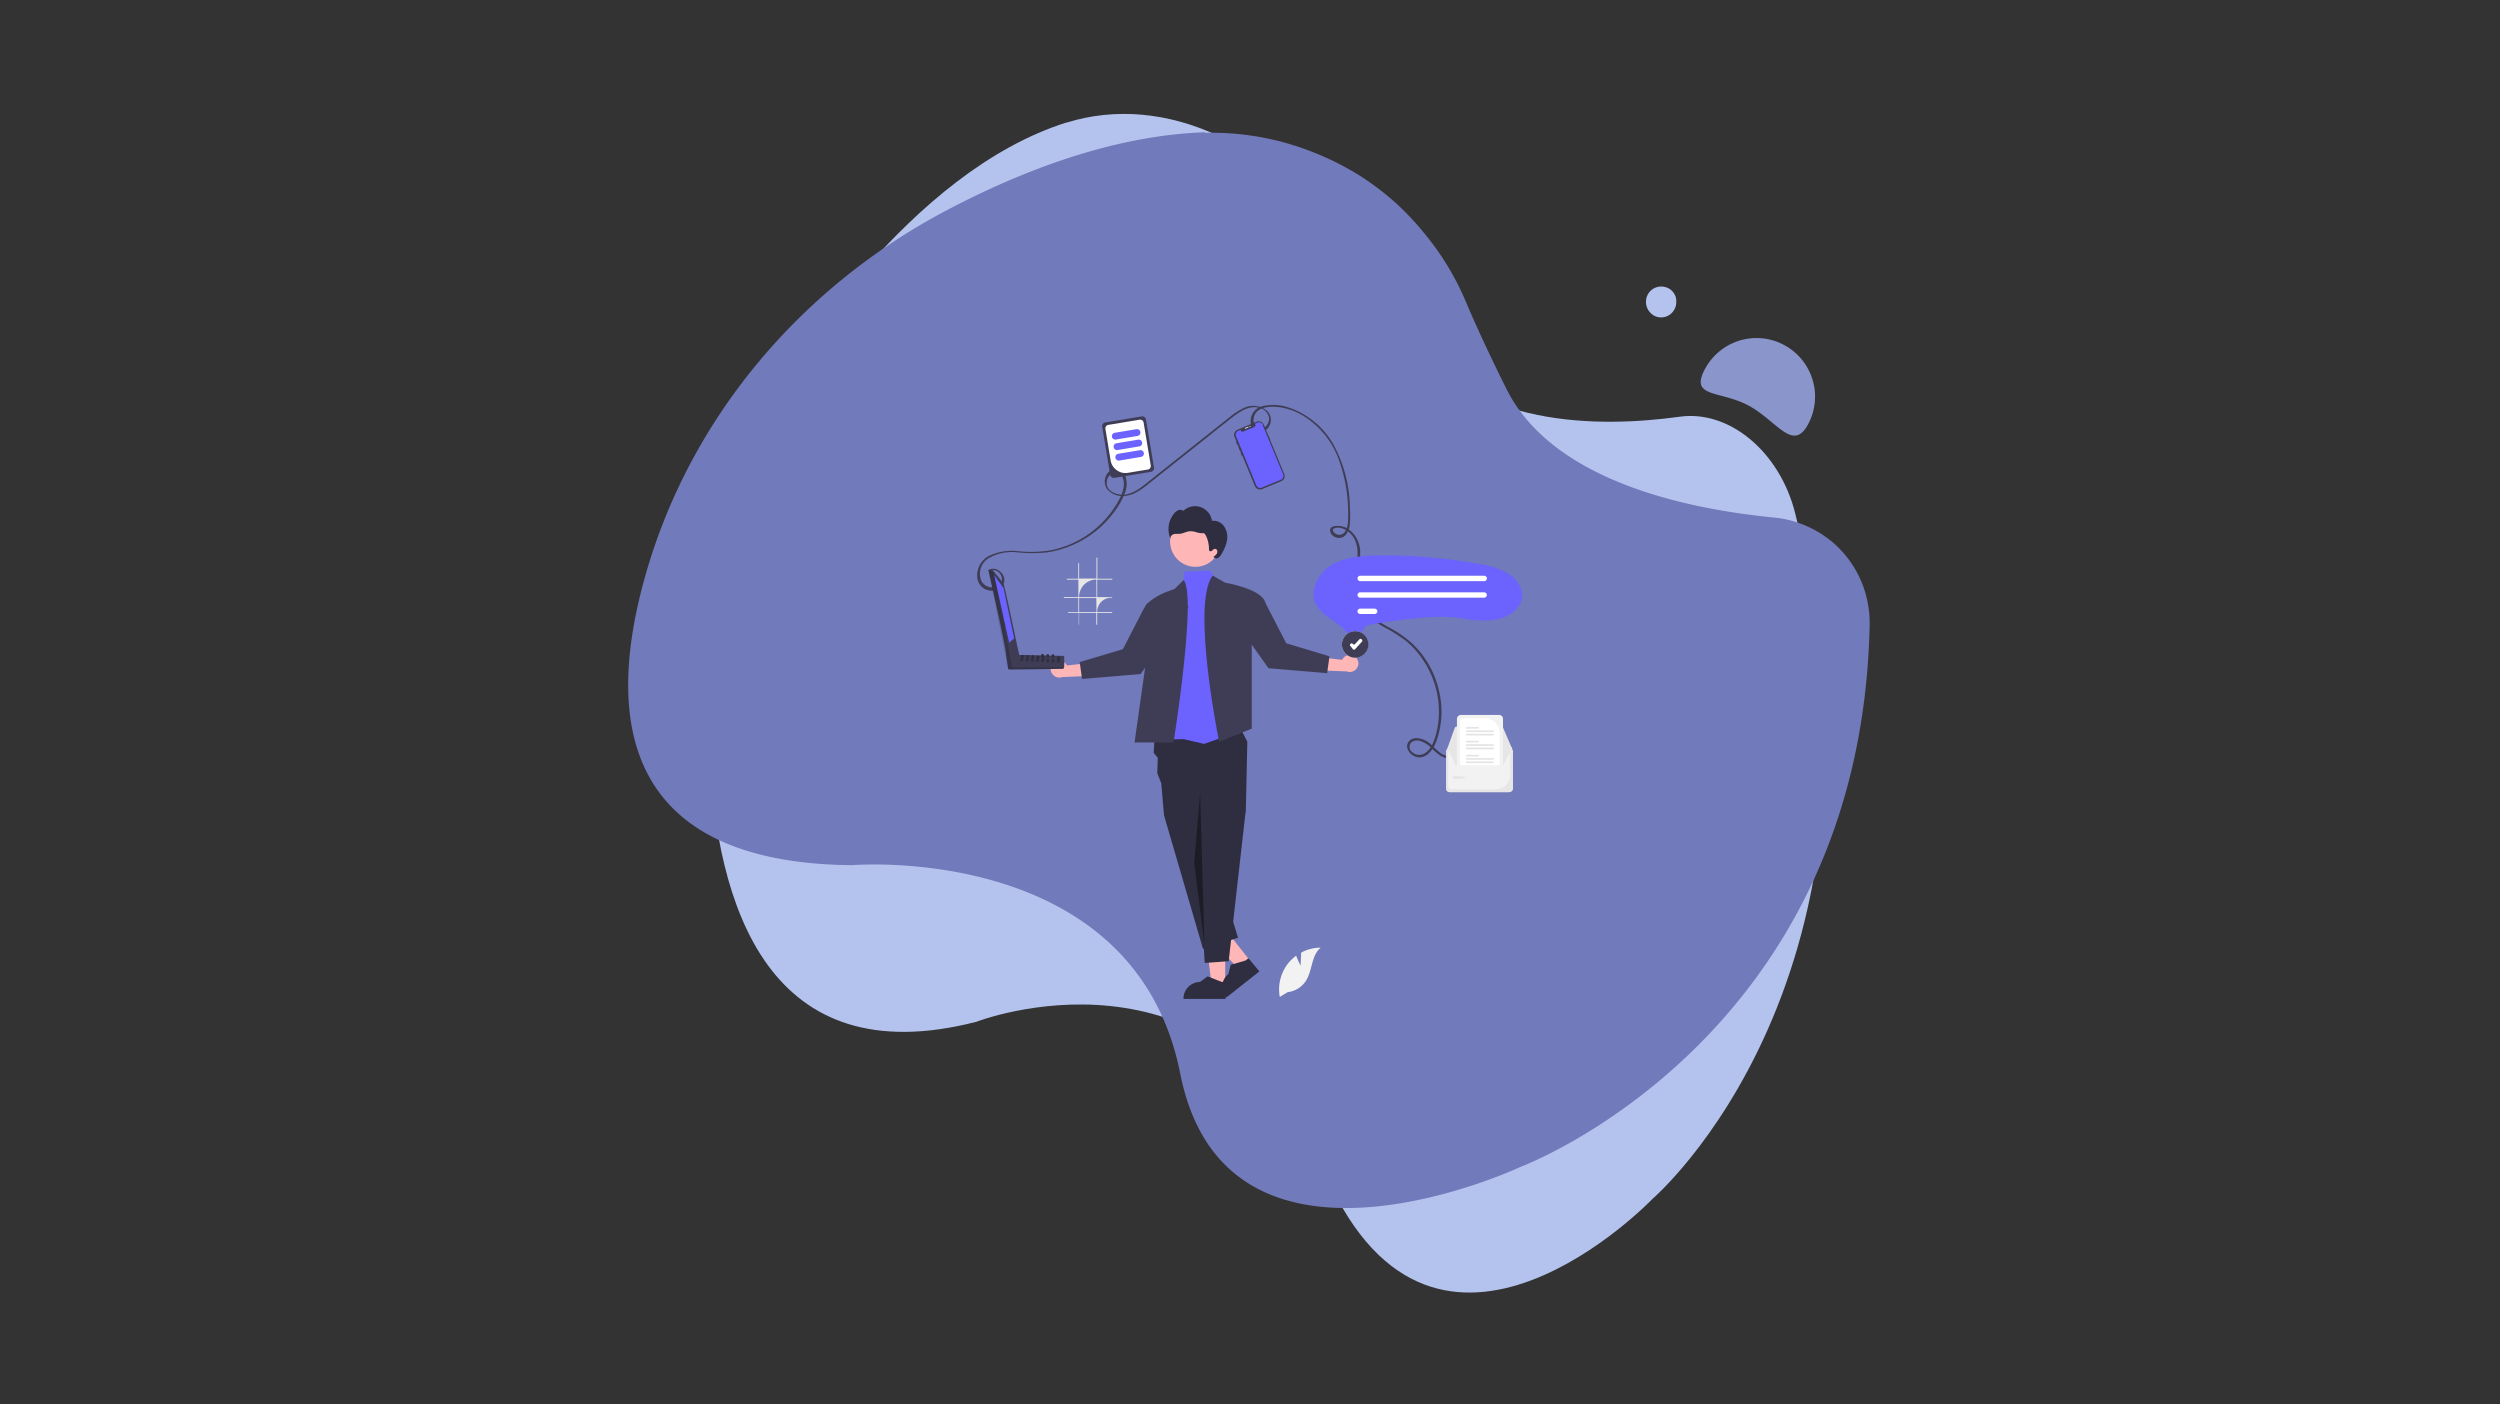 <svg xmlns="http://www.w3.org/2000/svg" xmlns:xlink="http://www.w3.org/1999/xlink" id="Livello_1" data-name="Livello 1" viewBox="0 0 443.81 249.33"><rect x="0" y="0" width="443.81" height="249.33" fill="#333333" stroke="none"/><defs><style>.cls-1{fill:none;}.cls-2{clip-path:url(#clip-path);}.cls-3{clip-path:url(#clip-path-2);}.cls-4{fill:#b4c3ee;}.cls-5{clip-path:url(#clip-path-3);}.cls-6{fill:#717aba;}.cls-7{fill:#8a96cb;}.cls-8{clip-path:url(#clip-path-4);}.cls-9{fill:#3f3d56;}.cls-10{fill:#f2f2f2;}.cls-11{fill:#e6e6e6;}.cls-12{fill:#fff;}.cls-13{fill:#e4e4e4;}.cls-14{fill:#ffb6b6;}.cls-15{fill:#2f2e41;}.cls-16{fill:#6c63ff;}.cls-17{fill-opacity:0.4;}.cls-18{clip-path:url(#clip-path-5);}.cls-19{fill-opacity:0.17;}</style><clipPath id="clip-path" transform="translate(-0.43 0)"><rect class="cls-1" x="0.43" width="443.81" height="249.33"></rect></clipPath><clipPath id="clip-path-2" transform="translate(-0.43 0)"><rect class="cls-1" x="125.33" y="20.1" width="200" height="209.44"></rect></clipPath><clipPath id="clip-path-3" transform="translate(-0.43 0)"><rect class="cls-1" x="111.93" y="22.67" width="220.41" height="192"></rect></clipPath><clipPath id="clip-path-4" transform="translate(-0.43 0)"><rect class="cls-1" x="173.91" y="71.74" width="84.76" height="62.93"></rect></clipPath><clipPath id="clip-path-5" transform="translate(-0.43 0)"><rect class="cls-1" x="233.33" y="97.33" width="37.31" height="17.33"></rect></clipPath></defs><title>Come ottimizzare i processi aziendali con il Workflow</title><g class="cls-2"><path class="cls-1" d="M.43,0H444.24V249.33H.43Z" transform="translate(-0.43 0)"></path><path class="cls-1" d="M.43,0H444.24V249.33H.43Z" transform="translate(-0.43 0)"></path></g><g class="cls-3"><path class="cls-4" d="M189.77,21.74c-13.85,4.37-26.15,15-35.88,26.13C135.43,69,125,99.24,126.31,132.3c1.12,29.2,10.84,58.48,47.43,49.1,0,0,42.61-16.62,62.16,27.39s57.87,4.06,57.87,4.06,46.09-39.48,25.34-121.76c-2.75-10.93-11.72-18.35-20.5-17.11-14.54,2-36.54,1.9-48.41-14.19-4.67-6.32-8.09-11.26-10.61-15.09-12.43-19-32.3-28.42-49.86-22.92Z" transform="translate(-0.43 0)"></path></g><g class="cls-5"><path class="cls-6" d="M214.36,23.48c-16,.53-32.17,6.65-45.7,13.76-25.72,13.5-45.46,36.48-53.54,64.5C108,126.45,110,153.17,151.6,153.59c0,0,50.17-4.25,58.35,37s60.55,16.5,60.55,16.5,60.38-22.62,61.84-96.26a18.61,18.61,0,0,0-.28-3.49,19,19,0,0,0-.91-3.38,19.84,19.84,0,0,0-1.52-3.15,18.31,18.31,0,0,0-2.08-2.8A17.49,17.49,0,0,0,325,95.65,18.79,18.79,0,0,0,322,93.79a19.21,19.21,0,0,0-3.25-1.27,18.06,18.06,0,0,0-3.43-.65C299.29,90.3,275.9,85.19,267.84,69c-3.18-6.39-5.4-11.25-7-15a49.2,49.2,0,0,0-3.32-6.61,48.71,48.71,0,0,0-4.26-6A49.47,49.47,0,0,0,248.18,36a50.31,50.31,0,0,0-5.86-4.5A49.53,49.53,0,0,0,235.86,28a50.35,50.35,0,0,0-6.92-2.55,48.06,48.06,0,0,0-7.23-1.49,48.93,48.93,0,0,0-7.36-.38Z" transform="translate(-0.43 0)"></path></g><path class="cls-7" d="M303.08,65.55a10.77,10.77,0,0,1,1.13-1.71,11,11,0,0,1,1.44-1.45,11.37,11.37,0,0,1,1.69-1.14,11.6,11.6,0,0,1,1.89-.79,11.25,11.25,0,0,1,2-.4,9.93,9.93,0,0,1,2,0,9.69,9.69,0,0,1,2,.39,10.44,10.44,0,0,1,1.89.78,10.25,10.25,0,0,1,1.7,1.13,10.22,10.22,0,0,1,2.59,3.15,9.43,9.43,0,0,1,.78,1.88,10,10,0,0,1,.41,2,10.8,10.8,0,0,1,0,2,11.51,11.51,0,0,1-.39,2,11.07,11.07,0,0,1-.78,1.89c-2.69,5.1-5.55-.58-10.6-3.29S300.36,70.67,303.08,65.55Z" transform="translate(-0.43 0)"></path><path class="cls-4" d="M298,53.6a2.43,2.43,0,0,1-.2,1.07,2.7,2.7,0,0,1-1.45,1.47,2.66,2.66,0,0,1-2.07,0,2.81,2.81,0,0,1-1.45-3.6,2.86,2.86,0,0,1,.58-.88,2.65,2.65,0,0,1,.87-.58,2.75,2.75,0,0,1,1.06-.21,2.8,2.8,0,0,1,1.07.21,2.61,2.61,0,0,1,.86.58,2.86,2.86,0,0,1,.58.88A2.42,2.42,0,0,1,298,53.6Z" transform="translate(-0.43 0)"></path><g class="cls-8"><path class="cls-9" d="M176.14,101.42c1.21-.83,2.77,1,1.92,2.13a2.08,2.08,0,0,1-3.37-.35A3.23,3.23,0,0,1,176,99.06a8.3,8.3,0,0,1,5.09-1,26,26,0,0,0,5.22,0,17.5,17.5,0,0,0,4.31-1.21,17.87,17.87,0,0,0,7.22-5.47,14.35,14.35,0,0,0,2.24-3.76,4.29,4.29,0,0,0,0-3.44,1.63,1.63,0,0,0-.5-.58,1.6,1.6,0,0,0-.7-.32,1.82,1.82,0,0,0-.77,0,1.88,1.88,0,0,0-.69.35,2.39,2.39,0,0,0-.47,3.16A3.58,3.58,0,0,0,200.42,88c1.73-.26,3.12-1.48,4.43-2.52l9.76-7.75c1.61-1.28,3.21-2.58,4.84-3.83,1.32-1,2.94-2,4.66-1.46A2.26,2.26,0,0,1,225.69,74a1.87,1.87,0,0,1-.09,1,1.84,1.84,0,0,1-.6.83,1.17,1.17,0,0,1-.91.27,1.06,1.06,0,0,1-.45-.16,1,1,0,0,1-.35-.33,2,2,0,0,1-.19-1.8c.56-1.53,2.61-1.69,4-1.57a11.17,11.17,0,0,1,4.58,1.51,15.22,15.22,0,0,1,6.29,7.5,27.61,27.61,0,0,1,1.77,10.84,4.07,4.07,0,0,1-.49,2.22,1.22,1.22,0,0,1-1.77.4c-.21-.14-.48-.41-.42-.69s.77-.36,1-.34a3.22,3.22,0,0,1,2.06,1c1.32,1.25,1.42,3.16,1.25,4.86-.19,1.87-.72,3.72-.51,5.61.35,3.1,2.89,4.82,5.39,6.24a27.9,27.9,0,0,1,3.73,2.36,15,15,0,0,1,3,3.31,16.35,16.35,0,0,1,2.86,8.29,15.28,15.28,0,0,1-.35,4.42c-.33,1.42-.85,3.21-2.21,4a1.89,1.89,0,0,1-1.07.23,1.86,1.86,0,0,1-1-.42,1.17,1.17,0,0,1-.25-1.78,1.78,1.78,0,0,1,1.8-.18,4.55,4.55,0,0,1,1.73,1.14c1,.94,2.12,2.1,3.6,1.8.27-.06.16-.48-.12-.42-1.79.36-2.87-1.72-4.19-2.52-.95-.58-2.59-1-3.33.12s.49,2.54,1.69,2.7c1.57.2,2.65-1.33,3.18-2.6a15.4,15.4,0,0,0,.51-9.42,16.45,16.45,0,0,0-4.65-8.14,19.26,19.26,0,0,0-3.86-2.73,21.9,21.9,0,0,1-4-2.65,6.07,6.07,0,0,1-2.05-4.67c0-2,.66-4,.62-6a5,5,0,0,0-2.08-4.29,3.25,3.25,0,0,0-2.05-.57,1.87,1.87,0,0,0-1,.26.76.76,0,0,0-.19.72,1.5,1.5,0,0,0,1.09,1.07,1.58,1.58,0,0,0,1.7-.5,3.52,3.52,0,0,0,.71-2,21.44,21.44,0,0,0,0-2.89,24,24,0,0,0-3-11.25,14.41,14.41,0,0,0-7.6-6.34,8.5,8.5,0,0,0-4.86-.35,2.71,2.71,0,0,0-2.14,3,1.69,1.69,0,0,0,2.6,1.31,2.17,2.17,0,0,0,.65-.7,2.34,2.34,0,0,0,.31-.92,2.27,2.27,0,0,0-.6-1.77,3.8,3.8,0,0,0-4.23-.56,10.69,10.69,0,0,0-2.25,1.42l-2.66,2.11-10.67,8.47c-.84.67-1.67,1.36-2.54,2a6.79,6.79,0,0,1-2.71,1.32c-1.41.27-3.63-.43-3.46-2.21a1.91,1.91,0,0,1,1.22-1.66,1.38,1.38,0,0,1,1.6.87c.56,1.38-.1,3-.76,4.18a17.73,17.73,0,0,1-12,8.74,21.66,21.66,0,0,1-5.63.18,9.44,9.44,0,0,0-5.42.86,3.89,3.89,0,0,0-2,3.81,2.56,2.56,0,0,0,2.73,2.32c1.2-.1,2.4-1.12,2-2.42-.36-1.08-1.72-1.93-2.76-1.22C175.69,101.2,175.91,101.58,176.14,101.42Z" transform="translate(-0.43 0)"></path></g><path class="cls-10" d="M268.32,132.82H257.79a.59.59,0,0,0-.44.18.57.57,0,0,0-.18.44V140a.57.57,0,0,0,.18.44.59.59,0,0,0,.44.18h10.53a.64.64,0,0,0,.45-.18A.6.6,0,0,0,269,140v-6.56a.6.6,0,0,0-.18-.44A.64.64,0,0,0,268.32,132.82Z" transform="translate(-0.43 0)"></path><path class="cls-11" d="M268.32,132.82H257.79a.59.59,0,0,0-.44.18.57.57,0,0,0-.18.44V140a.57.57,0,0,0,.18.44.59.59,0,0,0,.44.18h10.53a.64.64,0,0,0,.45-.18A.6.6,0,0,0,269,140v-6.56a.6.6,0,0,0-.18-.44A.64.64,0,0,0,268.32,132.82Zm.21,4.71a2.65,2.65,0,0,1-.19,1,2.52,2.52,0,0,1-.55.82,2.38,2.38,0,0,1-.81.55,2.48,2.48,0,0,1-1,.21c-1.07,0,.59,0-.7,0-2.95,0-6,0-7.17,0a.6.6,0,0,1-.4-.18.54.54,0,0,1-.17-.4v-6a.19.19,0,0,1,.21-.21h10.53a.19.19,0,0,1,.21.21Z" transform="translate(-0.43 0)"></path><path class="cls-11" d="M267,129h-8a.32.32,0,0,0-.33.23l-1.24,3.47a.39.39,0,0,0,0,.32.35.35,0,0,0,.29.15h10.77a.32.32,0,0,0,.28-.15.3.3,0,0,0,0-.33l0,0,0,0-1.5-3.49A.3.3,0,0,0,267,129Z" transform="translate(-0.43 0)"></path><path class="cls-11" d="M268.87,132.82a.35.35,0,0,1,0,.14l-1.5,2.69a.3.3,0,0,1-.31.21h-8a.33.33,0,0,1-.33-.23L257.43,133a.34.34,0,0,1,0-.26.29.29,0,0,1,.19-.17l.12,0h10.77a.34.34,0,0,1,.24.11A.31.31,0,0,1,268.87,132.82Z" transform="translate(-0.43 0)"></path><path class="cls-11" d="M258.58,137.74a10.47,10.47,0,0,1,2.34.29,10.49,10.49,0,0,1-2.34.28c-.19,0-.29-.09-.29-.28A.25.25,0,0,1,258.58,137.74Z" transform="translate(-0.43 0)"></path><path class="cls-10" d="M266.53,126.92h-6.77a.72.72,0,0,0-.69.69v8.25h8a.3.3,0,0,0,.18-.06v-8.19a.62.62,0,0,0-.2-.48A.63.63,0,0,0,266.53,126.92Z" transform="translate(-0.43 0)"></path><path class="cls-12" d="M263.94,127.48h-3.71a.62.62,0,0,0-.44.18.6.6,0,0,0-.18.44v7.76h7.07v-5.65a2.73,2.73,0,0,0-.8-1.93,2.61,2.61,0,0,0-.89-.59A2.66,2.66,0,0,0,263.94,127.48Z" transform="translate(-0.43 0)"></path><path class="cls-13" d="M265.47,135.17h-4.66a.15.15,0,1,0,0,.3h4.66a.15.15,0,1,0,0-.3Z" transform="translate(-0.43 0)"></path><path class="cls-13" d="M265.47,134.57h-4.66a.15.15,0,1,0,0,.3h4.66a.14.14,0,0,0,.16-.15A.14.14,0,0,0,265.47,134.57Z" transform="translate(-0.43 0)"></path><path class="cls-13" d="M262.83,134h-2a.15.15,0,1,0,0,.3h2a.15.15,0,1,0,0-.3Z" transform="translate(-0.43 0)"></path><path class="cls-13" d="M265.47,132.71h-4.66a.13.13,0,0,0-.15.15.14.14,0,0,0,.15.16h4.66a.15.15,0,0,0,.16-.16A.14.14,0,0,0,265.47,132.71Z" transform="translate(-0.43 0)"></path><path class="cls-13" d="M265.47,132.11h-4.66a.13.13,0,0,0-.15.15.14.14,0,0,0,.15.16h4.66a.15.15,0,0,0,.16-.16A.14.14,0,0,0,265.47,132.11Z" transform="translate(-0.43 0)"></path><path class="cls-13" d="M262.83,131.51h-2a.13.13,0,0,0-.15.15c0,.11,0,.15.15.15h2q.15,0,.15-.15A.13.13,0,0,0,262.83,131.51Z" transform="translate(-0.43 0)"></path><path class="cls-13" d="M265.47,130.26h-4.66c-.1,0-.15,0-.15.15a.13.13,0,0,0,.15.15h4.66a.14.14,0,0,0,.16-.15C265.63,130.3,265.57,130.26,265.47,130.26Z" transform="translate(-0.43 0)"></path><path class="cls-13" d="M265.47,129.66h-4.66c-.1,0-.15,0-.15.15a.13.13,0,0,0,.15.15h4.66a.14.14,0,0,0,.16-.15C265.63,129.7,265.57,129.66,265.47,129.66Z" transform="translate(-0.43 0)"></path><path class="cls-13" d="M262.83,129.05h-2a.13.13,0,0,0-.15.15c0,.11,0,.16.15.16h2c.1,0,.15-.05.15-.16A.13.13,0,0,0,262.83,129.05Z" transform="translate(-0.43 0)"></path><path class="cls-14" d="M217.17,96.11a4.41,4.41,0,0,1-.35,1.72,4.6,4.6,0,0,1-1,1.46,4.34,4.34,0,0,1-1.46,1,4.5,4.5,0,0,1-5.87-5.87,4.34,4.34,0,0,1,1-1.46A4.6,4.6,0,0,1,211,92a4.52,4.52,0,0,1,3.44,0,4.43,4.43,0,0,1,2.43,2.43A4.44,4.44,0,0,1,217.17,96.11Z" transform="translate(-0.43 0)"></path><path class="cls-15" d="M217.8,93.54a2.31,2.31,0,0,0-2.22-1.08,3,3,0,0,0-.66-1.5,3.07,3.07,0,0,0-1.34-.93,2.93,2.93,0,0,0-1.63-.1,3,3,0,0,0-1.45.76.88.88,0,0,0-.92-.1,1.93,1.93,0,0,0-.75.61,4.3,4.3,0,0,0-.92,2.13,4.35,4.35,0,0,0,.31,2.31c-.11-.39.28-.75.67-.83s.79,0,1.18-.07,1-.35,1.46-.42a3.2,3.2,0,0,1,1.26.16,3.4,3.4,0,0,0,1.26.17c.42-.05,1,1.55,1,2.69,0,.21,0,.49.25.53s.41-.3.65-.4a.45.45,0,0,1,.34,0,.51.51,0,0,1,.22.26.74.74,0,0,1-.14.66,2.63,2.63,0,0,1-.53.47l.1.08a.6.6,0,0,0,.76.09,1.62,1.62,0,0,0,.54-.62,7.24,7.24,0,0,0,1-2.4A3.43,3.43,0,0,0,217.8,93.54Z" transform="translate(-0.43 0)"></path><path class="cls-14" d="M217.94,174.8h-2.42l-1.16-9.36h3.58Z" transform="translate(-0.43 0)"></path><path class="cls-15" d="M218,177.33h-7.47v-.09a2.79,2.79,0,0,1,.23-1.11,2.92,2.92,0,0,1,1.57-1.57,2.79,2.79,0,0,1,1.11-.23l1.36-1,2.55,1H218Z" transform="translate(-0.43 0)"></path><path class="cls-14" d="M222.32,170.52l-1.9,1.5-6.72-6.62,2.82-2.23Z" transform="translate(-0.43 0)"></path><path class="cls-15" d="M224,172.45l-5.86,4.63L218,177a2.88,2.88,0,0,1-.51-1,2.68,2.68,0,0,1-.09-1.13,3,3,0,0,1,1.08-1.94l.43-1.65,2.64-.77.51-.4Z" transform="translate(-0.43 0)"></path><path class="cls-15" d="M205.39,130.92l-.15,2.74.72.87-.08,2.73.7,1.79.49,5.68L214,168.47l6.21-2-6.78-22.13,8.16-.2.27-12.48-1.44-2.79Z" transform="translate(-0.43 0)"></path><path class="cls-15" d="M220.76,142.27l.79,1.88-3,26.49-4.25.31-1.84-29.61Z" transform="translate(-0.43 0)"></path><path class="cls-16" d="M216.59,103.23l-1.4-1.93-4.51.18-.09,1.49-3,28.3,2.94-.06,3.65.85,7-2.46Z" transform="translate(-0.43 0)"></path><path class="cls-9" d="M208.76,131.8h-6.92l1.8-12.74.74-5.16s-.53-3.7-.78-5.62a1,1,0,0,1,.11-.6,1.75,1.75,0,0,1,.32-.48,11.14,11.14,0,0,1,3.92-2.28c.61-.23,1-.37,1-.37l1.61-1.58C212.91,105.86,208.76,131.8,208.76,131.8Z" transform="translate(-0.43 0)"></path><path class="cls-9" d="M215.71,102.18l2.2,1.26s6.5,1.07,7.13,3.51l-2.39,7.22v15.18l-5.8,2.32S211.84,107.16,215.71,102.18Z" transform="translate(-0.43 0)"></path><path class="cls-17" d="M213.49,140.72l-1.07,12.43,1.82,14.45" transform="translate(-0.43 0)"></path><path class="cls-14" d="M187.6,117.59a1.61,1.61,0,0,1,.6-.26,1.58,1.58,0,0,1,.65,0,1.53,1.53,0,0,1,.58.3,1.45,1.45,0,0,1,.41.51l5.32-.6L193.9,120l-4.86.19a1.49,1.49,0,0,1-1.08,0,1.43,1.43,0,0,1-.81-.7,1.5,1.5,0,0,1,.45-2Z" transform="translate(-0.43 0)"></path><path class="cls-9" d="M209.92,106.73l1.52.92-8.52,12-10.4.88-.42-3,7.67-2.29,3.79-7.35Z" transform="translate(-0.43 0)"></path><path class="cls-14" d="M240.94,116.57a1.45,1.45,0,0,0-.6-.25,1.43,1.43,0,0,0-.65,0,1.48,1.48,0,0,0-.59.29,1.58,1.58,0,0,0-.4.52l-5.31-.6,1.26,2.48,4.86.18a1.42,1.42,0,0,0,1.07,0,1.49,1.49,0,0,0,.82-.7,1.45,1.45,0,0,0,.14-1.06A1.47,1.47,0,0,0,240.94,116.57Z" transform="translate(-0.43 0)"></path><path class="cls-9" d="M218.62,105.72l-1.52.91,8.52,12,10.41.88.41-3-7.66-2.3-3.8-7.34Z" transform="translate(-0.43 0)"></path><path class="cls-11" d="M197.9,102.9v-.16h-2.66V99h-.16v3.7H192V99.88l-.15.13v2.73h-2l-.06.16h2.08V106h-2.59a.81.81,0,0,1,0,.16h2.58v2.48H190a1,1,0,0,0,.07.15h1.86v2.09H192V108.8h3.05v2.09h.16V108.8h2.66v-.15h-2.66a2.37,2.37,0,0,1,.19-1,2.42,2.42,0,0,1,.53-.81,2.61,2.61,0,0,1,.81-.54,2.55,2.55,0,0,1,.95-.18h.18V106h-2.66V102.9Zm-2.82,5.75H192v-2.48h3.05Zm0-2.64H192v-.07a3.08,3.08,0,0,1,.23-1.16,3.18,3.18,0,0,1,.66-1,3.12,3.12,0,0,1,1-.66,3,3,0,0,1,1.17-.23Z" transform="translate(-0.43 0)"></path><path class="cls-9" d="M221,80.94a.08.08,0,0,1-.11,0l-.22-.53a.07.07,0,0,1,0-.11.08.08,0,0,1,.12,0l.22.54A.08.08,0,0,1,221,80.94Z" transform="translate(-0.43 0)"></path><path class="cls-9" d="M225.45,77l-.65-1.58a1,1,0,0,0-.54-.55,1,1,0,0,0-.77,0l-3.36,1.4a1,1,0,0,0-.54.54.92.92,0,0,0,0,.76l3.61,8.72a1,1,0,0,0,1.3.53l3.36-1.39a.94.94,0,0,0,.55-.54,1,1,0,0,0,0-.76l-2.49-6a.07.07,0,0,0,0-.09l-.42-1A.07.07,0,0,0,225.45,77Z" transform="translate(-0.43 0)"></path><path class="cls-16" d="M224.6,75.49l3.61,8.7a.71.71,0,0,1,0,.57.71.71,0,0,1-.4.4,0,0,0,0,1,0,0l-3.38,1.4a.71.71,0,0,1-.57,0,.76.76,0,0,1-.4-.41l-3.6-8.7a.71.71,0,0,1,0-.57.71.71,0,0,1,.4-.4l.41-.17a.32.32,0,0,0,.16.29.35.35,0,0,0,.33,0l1.93-.8.11-.08a.34.34,0,0,0,.11-.25.36.36,0,0,0-.11-.25l.45-.18a.74.74,0,0,1,1,.4Z" transform="translate(-0.43 0)"></path><path class="cls-9" d="M220.64,80c-.06,0-.09,0-.11,0l-.23-.53a.08.08,0,0,1,0-.11.07.07,0,0,1,.11,0l.22.53A.07.07,0,0,1,220.64,80Z" transform="translate(-0.43 0)"></path><path class="cls-9" d="M220.19,79a.07.07,0,0,1-.11,0l-.22-.54a.07.07,0,0,1,0-.11c.05,0,.08,0,.11,0l.22.53A.08.08,0,0,1,220.19,79Z" transform="translate(-0.43 0)"></path><path class="cls-12" d="M221.43,76.1s0-.08,0-.11l.53-.21a.07.07,0,0,1,.11,0c0,.06,0,.09-.05.11l-.53.22A.07.07,0,0,1,221.43,76.1Z" transform="translate(-0.43 0)"></path><path class="cls-12" d="M222.43,75.73c0,.06,0,.08-.09.08s-.08,0-.08-.08,0-.08.08-.08S222.43,75.67,222.43,75.73Z" transform="translate(-0.43 0)"></path><g class="cls-18"><path class="cls-16" d="M240.71,113.4h0a.75.75,0,0,1-.63-.36,8.46,8.46,0,0,0-1.86-2c-.43-.35-.89-.68-1.33-1a9,9,0,0,1-2.8-2.62c-1.3-2.29.23-5.49,2.41-6.93,2.45-1.6,5.67-1.85,8.77-1.89h1a92,92,0,0,1,16.72,1.53,14.2,14.2,0,0,1,5.29,1.76,4.74,4.74,0,0,1,2.38,4c-.14,2.09-2.36,3.66-4.39,4.07a18.47,18.47,0,0,1-6.05-.15l-1.44-.18c-5.2-.6-15,1.25-15.4,1.33l-.41.08-1.6,2A.72.72,0,0,1,240.71,113.4Z" transform="translate(-0.43 0)"></path></g><path class="cls-12" d="M263.91,103.17h-22a.46.46,0,0,1-.34-.14.45.45,0,0,1-.14-.34.42.42,0,0,1,.14-.34.46.46,0,0,1,.34-.14h22a.45.45,0,0,1,.33.14.43.43,0,0,1,.15.34.46.46,0,0,1-.15.34A.45.45,0,0,1,263.91,103.17Z" transform="translate(-0.43 0)"></path><path class="cls-12" d="M263.91,106.1h-22a.42.42,0,0,1-.34-.14.42.42,0,0,1-.14-.33.42.42,0,0,1,.14-.34.42.42,0,0,1,.33-.14h22a.42.42,0,0,1,.33.14.43.43,0,0,1,.15.34.43.43,0,0,1-.15.33A.42.42,0,0,1,263.91,106.1Z" transform="translate(-0.43 0)"></path><path class="cls-12" d="M244.46,109H241.9a.46.46,0,0,1-.34-.14.42.42,0,0,1-.14-.34.45.45,0,0,1,.14-.34.55.55,0,0,1,.34-.14h2.56a.61.61,0,0,1,.34.14.49.49,0,0,1,.14.34.46.46,0,0,1-.14.34A.49.49,0,0,1,244.46,109Z" transform="translate(-0.43 0)"></path><path class="cls-12" d="M243.31,114.41a2.24,2.24,0,0,1-.17.89,2.33,2.33,0,0,1-1.26,1.26,2.44,2.44,0,0,1-1.79,0,2.52,2.52,0,0,1-.75-.5,2.36,2.36,0,0,1-.51-2.54,2.31,2.31,0,0,1,.51-.76,2.52,2.52,0,0,1,.75-.5,2.32,2.32,0,0,1,.89-.18,2.3,2.3,0,0,1,.9.18,2.4,2.4,0,0,1,.75.5,2.31,2.31,0,0,1,.51.76A2.24,2.24,0,0,1,243.31,114.41Z" transform="translate(-0.43 0)"></path><path class="cls-9" d="M241,116.77a2.38,2.38,0,0,1-.9-.19,2.12,2.12,0,0,1-.76-.51,2.34,2.34,0,0,1-.51-2.56,2.35,2.35,0,0,1,.51-.77,2.42,2.42,0,0,1,.76-.51,2.37,2.37,0,0,1,.9-.18,2.34,2.34,0,0,1,.91.18,2.31,2.31,0,0,1,.76.51,2.21,2.21,0,0,1,.51.77,2.34,2.34,0,0,1,0,1.8,2.37,2.37,0,0,1-1.27,1.27A2.35,2.35,0,0,1,241,116.77Z" transform="translate(-0.43 0)"></path><path class="cls-12" d="M240.81,115.34h0a.29.29,0,0,1-.23-.12l-.39-.5a.27.27,0,0,1,0-.43h0a.28.28,0,0,1,.43.06.23.23,0,0,0,.34,0l.78-.83a.27.27,0,0,1,.43,0h0a.26.26,0,0,1,0,.43L241,115.24A.27.27,0,0,1,240.81,115.34Z" transform="translate(-0.43 0)"></path><path class="cls-9" d="M197.52,84.32l-1.43-8.56a.67.67,0,0,1,.11-.5.64.64,0,0,1,.44-.27l6.46-1.07a.67.67,0,0,1,.5.11.63.63,0,0,1,.26.43L205.29,83a.66.66,0,0,1-.11.49.64.64,0,0,1-.44.27l-6.46,1.07a.63.63,0,0,1-.5-.11A.65.65,0,0,1,197.52,84.32Z" transform="translate(-0.43 0)"></path><path class="cls-12" d="M197.58,81.65l-.91-5.5a.59.59,0,0,1,.1-.47.61.61,0,0,1,.41-.25l5.55-.92a.65.65,0,0,1,.47.1.61.61,0,0,1,.25.41l1.27,7.62a.63.63,0,0,1-.11.46.59.59,0,0,1-.41.25l-3.44.57a2.81,2.81,0,0,1-1.08,0,2.65,2.65,0,0,1-1-.45,2.75,2.75,0,0,1-.74-.78A2.81,2.81,0,0,1,197.58,81.65Z" transform="translate(-0.43 0)"></path><path class="cls-16" d="M197.82,77.53a.55.55,0,0,1,.11-.45.57.57,0,0,1,.39-.25l3.86-.64a.61.61,0,0,1,.45.11.6.6,0,0,1,.25.39.69.69,0,0,1-.11.46.62.62,0,0,1-.39.24l-3.86.64a.59.59,0,0,1-.45-.1A.59.59,0,0,1,197.82,77.53Z" transform="translate(-0.43 0)"></path><path class="cls-16" d="M198.13,79.39a.61.61,0,0,1,.1-.45.59.59,0,0,1,.4-.25l3.85-.64a.63.63,0,0,1,.46.11.62.62,0,0,1,.14.85.62.62,0,0,1-.4.24l-3.85.64a.55.55,0,0,1-.45-.1A.59.59,0,0,1,198.13,79.39Z" transform="translate(-0.43 0)"></path><path class="cls-16" d="M198.44,81.26a.58.58,0,0,1,.11-.46.54.54,0,0,1,.39-.24l3.86-.64a.53.53,0,0,1,.44.1.56.56,0,0,1,.25.4.57.57,0,0,1-.1.44.59.59,0,0,1-.4.25l-3.85.65a.64.64,0,0,1-.45-.11A.6.6,0,0,1,198.44,81.26Z" transform="translate(-0.43 0)"></path><path class="cls-10" d="M231.31,171.42l.11-2.31a7.36,7.36,0,0,1,3.47-.88c-1.67,1.36-1.46,4-2.59,5.83a4.42,4.42,0,0,1-1.41,1.41,4.46,4.46,0,0,1-1.87.66l-1.4.85a7.4,7.4,0,0,1,.12-3.21,7.59,7.59,0,0,1,1.46-2.87,7.44,7.44,0,0,1,1.33-1.24A18.13,18.13,0,0,0,231.31,171.42Z" transform="translate(-0.43 0)"></path><path class="cls-9" d="M189.13,116.43c-1.08,0-6.85-.19-7.8-.15-.05-.19-1.85,2.12-1.89,2.13a.26.26,0,0,0,.09.42c.1.07,9.41-.11,9.52-.09a.23.23,0,0,0,.23-.15l.06-.14a11.53,11.53,0,0,0,0-1.66.23.23,0,0,0,0-.24A.24.24,0,0,0,189.13,116.43Z" transform="translate(-0.43 0)"></path><path class="cls-19" d="M189.34,118.45c-.05.14-.12.3-.29.29l-9.42.11a.25.25,0,0,1-.23-.13.23.23,0,0,1,0-.25Z" transform="translate(-0.43 0)"></path><path class="cls-9" d="M181.38,116.26c-.11-.18-2.63-12.65-2.84-12.75l-1.72-2.11-.15-.12c-.22-.11-.73,0-.69.29.41,1.94,3,13,3.07,14.7l.31,2.19a.26.26,0,0,0,.12.19.26.26,0,0,0,.21,0,.48.48,0,0,0,.42-.3A19.45,19.45,0,0,0,181.38,116.26Z" transform="translate(-0.43 0)"></path><path class="cls-19" d="M176.82,101.4l3.29,17c-.11.28-.63.47-.75.11,0,0-3.37-16.91-3.38-16.92C176,101.17,176.62,101.15,176.82,101.4Z" transform="translate(-0.43 0)"></path><path class="cls-16" d="M176.92,102.09l1.67,2.33,1.88,8.91-.88.76Z" transform="translate(-0.43 0)"></path><path class="cls-15" d="M188.05,117.63l.46,0a1.87,1.87,0,0,1,.07-.4c.07-.33.13-.72-.16-.72s-.26.23-.29.5S188.09,117.43,188.05,117.63Z" transform="translate(-0.43 0)"></path><path class="cls-15" d="M185.4,117h.45c0-.17.08-.51-.11-.59a.15.15,0,0,0-.09,0c-.18,0-.23.12-.24.27s0,.2,0,.27Z" transform="translate(-0.43 0)"></path><path class="cls-15" d="M184.47,117h.46c0-.19.1-.6-.21-.61s-.24.34-.25.54Z" transform="translate(-0.43 0)"></path><path class="cls-15" d="M183.55,116.93l.31,0H184c0-.18.09-.6-.21-.61s-.24.34-.25.55Z" transform="translate(-0.43 0)"></path><path class="cls-15" d="M182.63,116.9h.45c0-.2.1-.61-.2-.61s-.24.34-.25.54Z" transform="translate(-0.43 0)"></path><path class="cls-15" d="M181.7,116.86h.46c0-.18.08-.54-.14-.6h-.14c-.2,0-.17.35-.18.53Z" transform="translate(-0.43 0)"></path><path class="cls-15" d="M187.11,116.76l.47,0v-.06a1.82,1.82,0,0,0,0-.33c0-.12-.06-.22-.21-.22s-.21.09-.23.21a.13.13,0,0,0,0,.06h0C187.11,116.56,187.12,116.68,187.11,116.76Z" transform="translate(-0.43 0)"></path><path class="cls-15" d="M186.19,116.72l.46,0a2.29,2.29,0,0,0,0-.37c0-.13-.06-.23-.21-.23s-.22.09-.24.22S186.2,116.63,186.19,116.72Z" transform="translate(-0.43 0)"></path><path class="cls-15" d="M185.27,116.69h.14l.32,0c0-.07,0-.17,0-.27v-.1c0-.13-.06-.24-.22-.25s-.21.11-.23.24S185.28,116.6,185.27,116.69Z" transform="translate(-0.43 0)"></path><path class="cls-15" d="M187.13,117.59l.46,0c0-.19.09-.6-.21-.61S187.14,117.41,187.13,117.59Z" transform="translate(-0.43 0)"></path><path class="cls-15" d="M186.2,117.56h.46c0-.18.1-.6-.21-.61S186.22,117.37,186.2,117.56Z" transform="translate(-0.43 0)"></path><path class="cls-15" d="M185.28,117.52l.46,0c0-.14,0-.39,0-.52a.15.15,0,0,0-.17-.09.15.15,0,0,0-.13,0C185.25,117.06,185.29,117.36,185.28,117.52Z" transform="translate(-0.43 0)"></path><path class="cls-15" d="M184.35,117.48l.46,0a1.15,1.15,0,0,0,0-.52.19.19,0,0,0-.17-.09.35.35,0,0,0-.14,0C184.32,117,184.36,117.33,184.35,117.48Z" transform="translate(-0.43 0)"></path><path class="cls-15" d="M183.43,117.45h.46c0-.13.05-.38,0-.51a.19.19,0,0,0-.18-.1.22.22,0,0,0-.13,0C183.4,117,183.44,117.29,183.43,117.45Z" transform="translate(-0.43 0)"></path><path class="cls-15" d="M182.51,117.41l.46,0a1.15,1.15,0,0,0,0-.52.17.17,0,0,0-.18-.09.15.15,0,0,0-.13,0C182.48,117,182.52,117.26,182.51,117.41Z" transform="translate(-0.43 0)"></path><path class="cls-15" d="M181.58,117.37l.46,0a1.15,1.15,0,0,0,0-.52.2.2,0,0,0-.17-.09.32.32,0,0,0-.14,0C181.55,116.91,181.59,117.22,181.58,117.37Z" transform="translate(-0.43 0)"></path></svg>